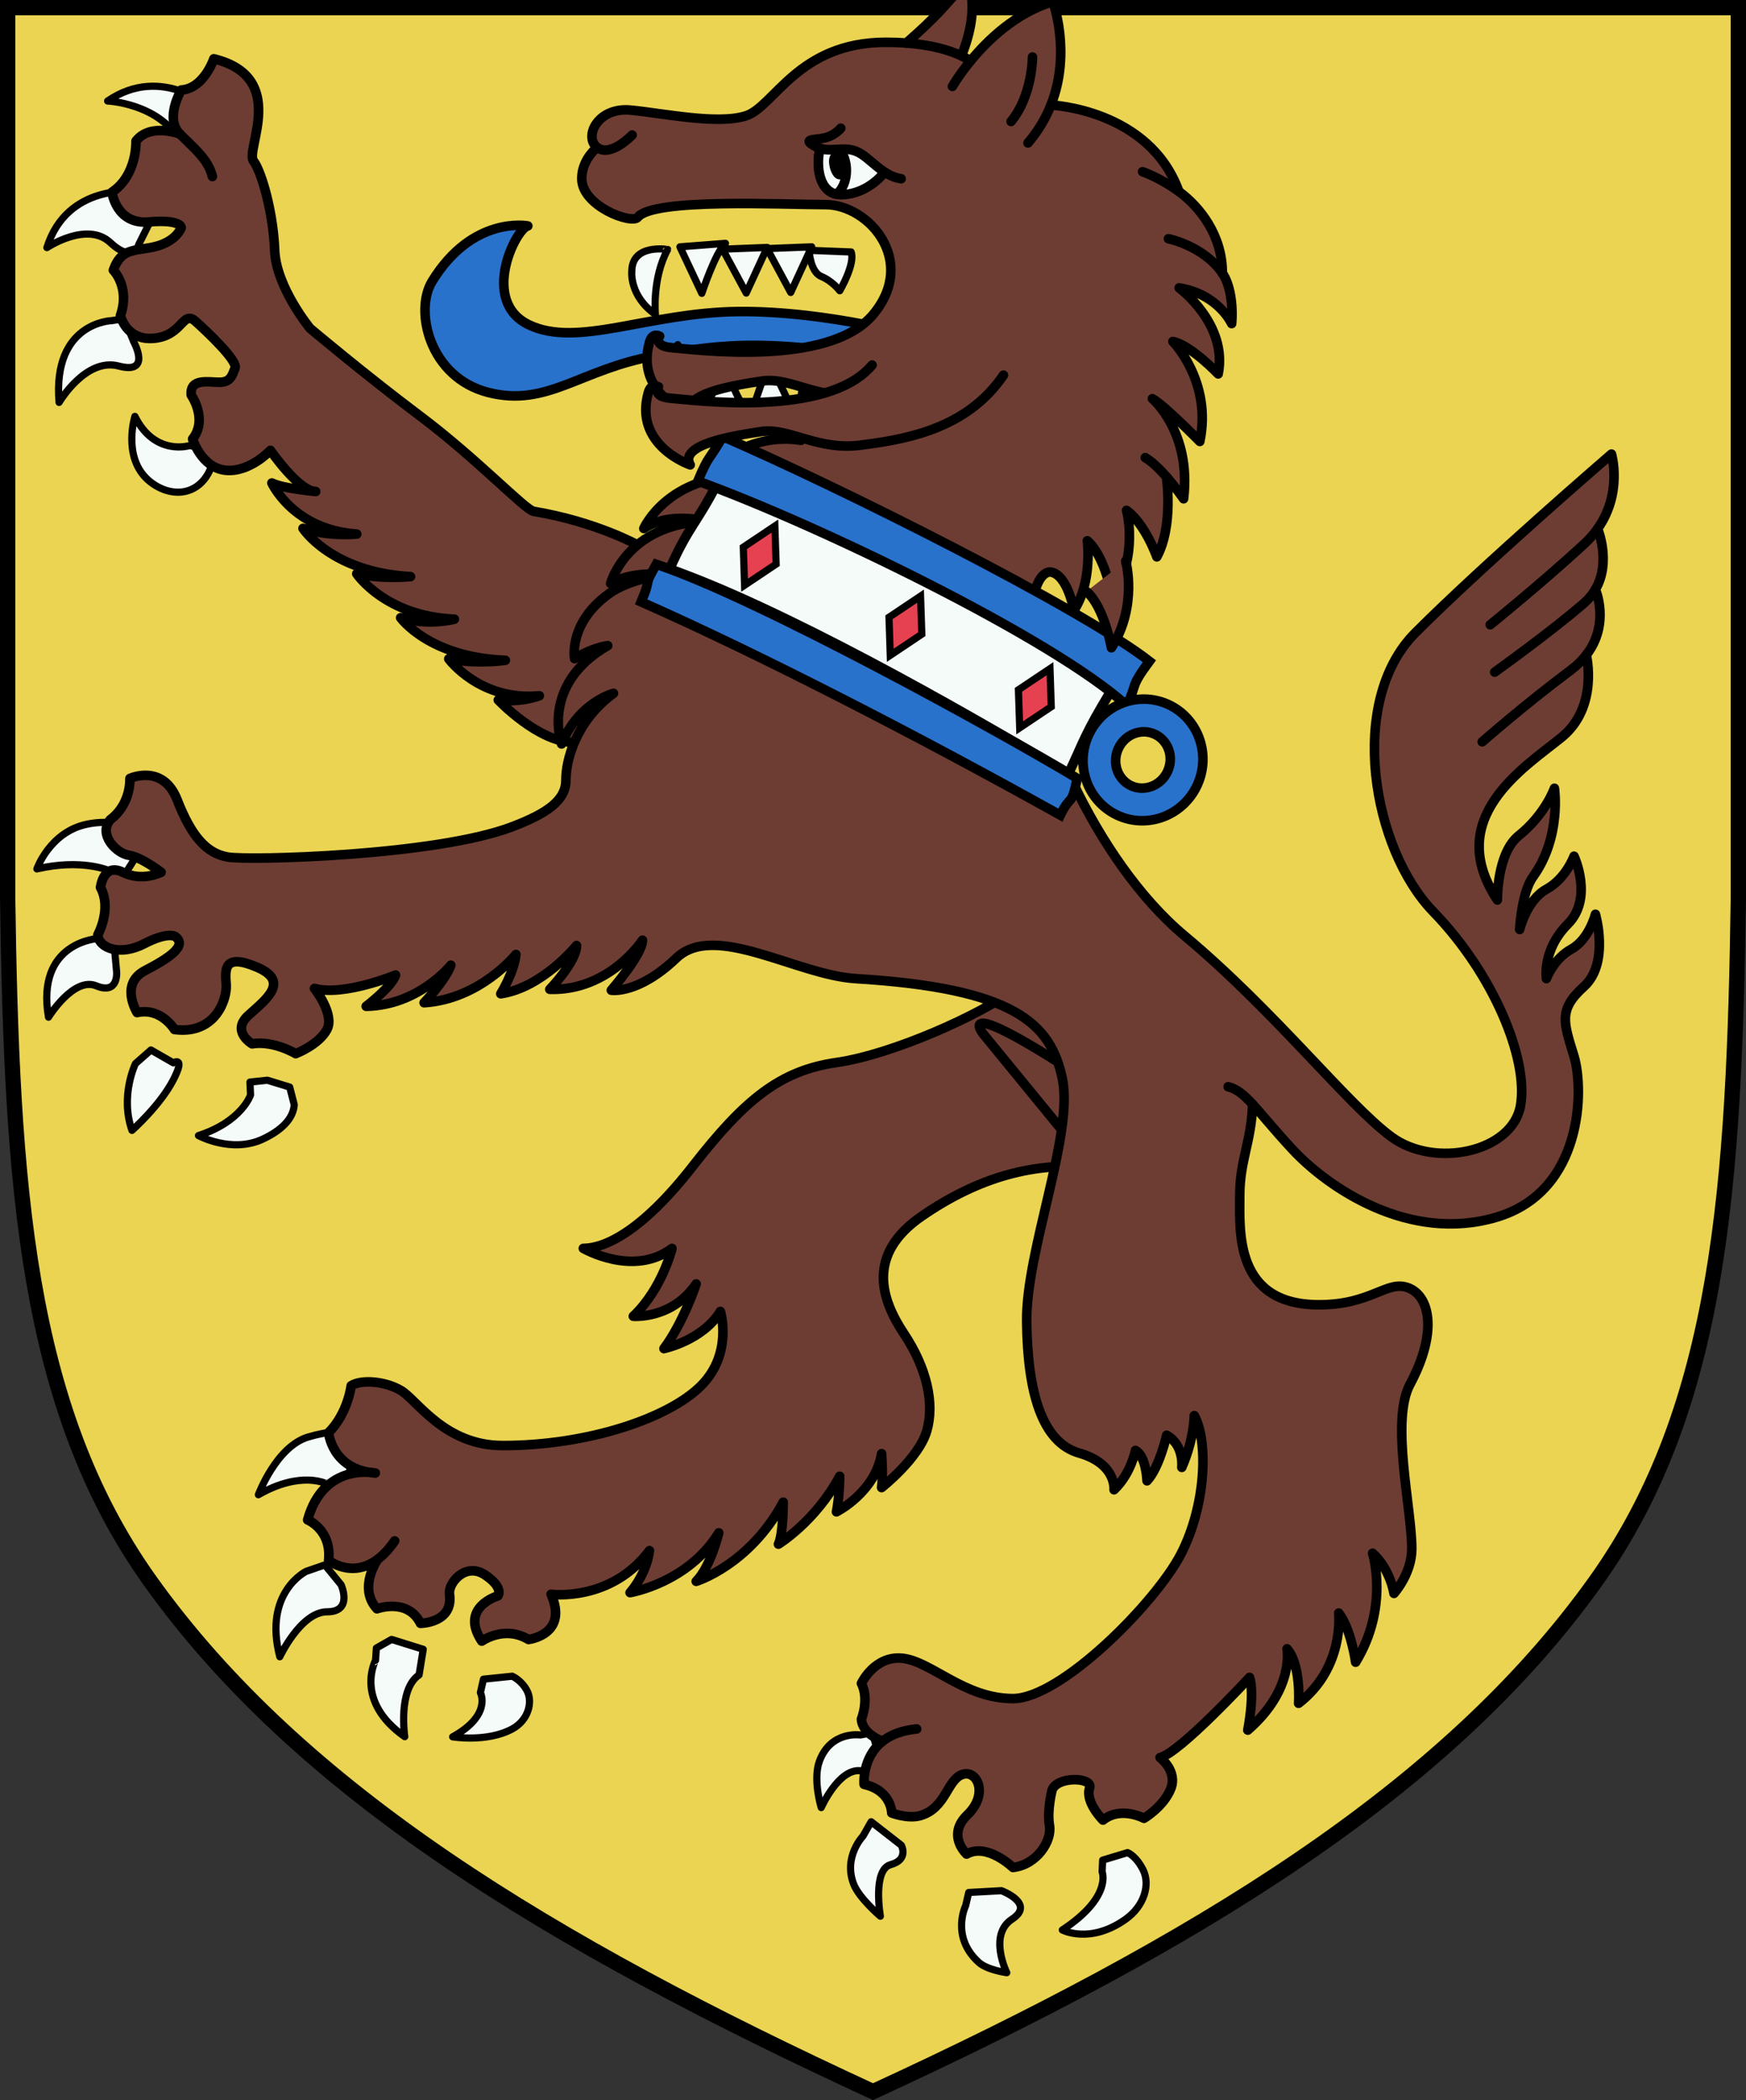 <?xml version="1.0" encoding="UTF-8" standalone="no"?>
<!-- Created with Inkscape (http://www.inkscape.org/) -->

<svg
   xmlns:dc="http://purl.org/dc/elements/1.1/"
   xmlns:cc="http://creativecommons.org/ns#"
   xmlns:rdf="http://www.w3.org/1999/02/22-rdf-syntax-ns#"
   xmlns:svg="http://www.w3.org/2000/svg"
   xmlns="http://www.w3.org/2000/svg"
   xmlns:sodipodi="http://sodipodi.sourceforge.net/DTD/sodipodi-0.dtd"
   xmlns:inkscape="http://www.inkscape.org/namespaces/inkscape"
   width="96.673mm"
   height="116.206mm"
   viewBox="0 0 96.673 116.206"
   version="1.1"
   id="svg16370"
   sodipodi:docname="COA_Brossard0.svg"
   inkscape:version="0.92.3 (2405546, 2018-03-11)"
   inkscape:export-filename="C:\Users\mikolaj\Desktop\COA Brossard.png"
   inkscape:export-xdpi="218.57733"
   inkscape:export-ydpi="218.57733">
  <rect x="0" y="0" width="96.673" height="116.206" fill="#333333" stroke="none"/>
  <defs
     id="defs16364" />
  <sodipodi:namedview
     id="base"
     pagecolor="#ffffff"
     bordercolor="#666666"
     borderopacity="1.0"
     inkscape:pageopacity="0.0"
     inkscape:pageshadow="2"
     inkscape:zoom="0.7"
     inkscape:cx="411.03743"
     inkscape:cy="183.72605"
     inkscape:document-units="mm"
     inkscape:current-layer="layer1"
     showgrid="false"
     showguides="false"
     fit-margin-top="0"
     fit-margin-left="0"
     fit-margin-right="0"
     fit-margin-bottom="0"
     inkscape:window-width="1920"
     inkscape:window-height="1017"
     inkscape:window-x="-4"
     inkscape:window-y="-4"
     inkscape:window-maximized="1" />
  <g
     inkscape:label="Layer 1"
     inkscape:groupmode="layer"
     id="layer1"
     transform="translate(216.158,-133.82)">
    <path
       id="path5672-4-3-2-5-1"
       style="opacity:1;fill:#ead452;fill-opacity:1;stroke:#000000;stroke-width:0.847;stroke-linecap:butt;stroke-linejoin:miter;stroke-miterlimit:4;stroke-dasharray:none;stroke-opacity:1"
       d="m -119.908,134.243 v 49.251 c -0.23,15.816 -0.997,28.158 -7.89,37.809 -8.303,11.626 -22.136,20.015 -40.023,28.257 -17.886,-8.243 -31.719,-16.632 -40.023,-28.257 -6.893,-9.651 -7.661,-21.993 -7.89,-37.809 v -49.251 z"
       sodipodi:nodetypes="ccscsccc"
       inkscape:connector-curvature="0" />
    <g
       id="g17145">
      <path
         inkscape:connector-curvature="0"
         style="fill:#2972cc;fill-opacity:1;stroke:#000000;stroke-width:0.529;stroke-linecap:round;stroke-linejoin:round;stroke-miterlimit:4;stroke-dasharray:none;stroke-opacity:1"
         id="path3704"
         d="m -165.054,152.518 c 0,0 -5.249,-1.51 -10.238,-1.458 -4.989,0.052 -8.887,2.031 -11.59,0.729 -2.703,-1.302 -0.728,-5.311 -0.052,-5.467 0,0 -3.056,-0.598 -5.301,3.072 -0.987,1.614 -0.163,5.309 3.118,6.144 3.274,0.833 5.093,-1.302 9.251,-2.031 3.805,-0.667 6.34,-1.041 14.656,0.521 z" />
      <path
         sodipodi:nodetypes="cccscccccccccccccsccccccscccccccccccccccccccccccccccsccccccscccccsccccccsccccccccccccccccccccccccccccccccccsccccccccccccccccccccccccccccacccccccccccc"
         inkscape:connector-curvature="0"
         d="m -155.136,237.394 c 0,0 0.578,1.396 -2.204,3.218 0,0 1.528,0.81 3.505,-0.593 1.051,-0.746 1.366,-1.934 0.971,-2.724 -0.394,-0.79 -0.862,-0.963 -0.862,-0.963 l -1.38,0.417 z m -7.557,1.88 c 0,0 -0.843,1.723 0.736,3.139 0.465,0.417 1.542,0.564 1.542,0.564 0,0 -1.035,-2.095 0.29,-2.961 1.325,-0.866 -0.584,-1.577 -0.584,-1.577 l -1.812,0.099 z m -5.68,-3.86 c 0,0 -1.101,1.138 -0.524,2.649 0.301,0.79 1.484,1.789 1.484,1.789 0,0 -0.449,-2.576 0.571,-2.855 1.02,-0.279 0.589,-1.072 0.589,-1.072 l -1.67,-1.301 z m -0.148,-5.592 c 0,0 -1.631,-0.249 -2.263,1.44 -0.381,1.019 0.095,2.579 0.095,2.579 0,0 0.96,-2.167 2.168,-2.04 1.208,0.128 1.233,-0.221 1.233,-0.221 l -0.413,-1.338 -0.159,-0.541 z m -33.765,-35.416 c 0,0 -0.473,1.471 -2.883,2.25 0,0 1.839,1.003 3.57,0.191 0.976,-0.458 1.677,-1.089 1.733,-1.896 l -0.253,-0.979 -1.237,-0.379 -0.962,0.103 z m -6.372,-1.732 c 0,0 -0.866,1.778 -0.193,3.695 0,0 1.531,-1.353 2.267,-2.755 0.739,-1.407 0.023,-0.984 0.023,-0.984 l -1.24,-0.71 z m -2.025,-6.928 c 0,0 -3.504,0.152 -2.79,4.358 0,0 1.385,-2.25 2.642,-1.735 1.257,0.515 1.129,-0.783 1.129,-0.783 l -0.143,-1.574 z m 0.543,-3.761 c 0,0 -1.506,-0.66 -3.976,-0.084 0,0 0.715,-2.048 2.775,-2.475 0.981,-0.203 2.017,-0.09 2.288,0.283 0.271,0.373 0.554,1.311 0.554,1.311 l -0.812,1.288 z m 4.48,-23.51 c 0,0 -1.92,0.608 -3.029,-1.615 0,0 -0.665,2.127 0.622,3.416 0.595,0.596 1.592,1.014 2.485,0.635 0.893,-0.38 1.141,-1.339 1.141,-1.339 l -0.379,-0.949 z m -4.313,-6.913 c 0,0 -3.29,0.084 -2.914,4.526 0,0 1.465,-2.502 3.306,-2.013 1.842,0.489 0.828,-1.339 0.828,-1.339 l -0.526,-1.28 z m 2.09,-6.715 -0.835,-0.434 c 0,0 -3.727,-0.441 -4.843,3.108 0,0 2.216,-1.483 3.51,-0.28 1.295,1.204 1.586,0.085 1.586,0.085 l 0.728,-1.459 z m 3.478,-4.99 c 0,0 -2.77,-2.521 -5.794,-0.448 0,0 2.775,0.118 3.99,2.176 l 0.731,0.587 1.008,-0.797 0.424,-0.797 z m 10.657,90.06 c 0,0 -0.39,-2.62 0.794,-3.418 l 0.23,-1.416 -1.753,-0.548 -0.842,0.479 -0.047,0.679 c -1.7e-4,0 -1.205,2.24 1.618,4.224 z m 4.189,-2.434 c 0,0 0.657,1.233 -1.536,2.443 0,0 1.907,0.319 3.298,-0.436 0.908,-0.492 1.135,-1.494 0.829,-2.097 -0.306,-0.602 -0.829,-0.822 -0.829,-0.822 l -1.594,0.165 z m -12.293,-10.954 c 0,0 0.992,-2.667 2.754,-3.193 1.07,-0.319 2.032,-0.4 2.302,0.006 0.27,0.405 0.407,0.907 0.407,0.907 l -0.797,1.847 -0.861,-0.159 c 1.7e-4,0 -1.415,-0.776 -3.806,0.592 z m 2.644,4.241 c 0,0 -2.383,1.158 -1.458,4.725 0,0 1.162,-2.487 2.62,-2.487 1.458,0 0.772,-1.501 0.772,-1.501 l -0.897,-1.096 z m 27.403,-64.815 c 0,0 -0.023,-1.183 0.59,-1.484 0.613,-0.3 0.968,-0.849 0.968,-0.849 0,0 0.961,1.433 0.759,2.104 l -2.22,0.223 m -1.861,-2.159 1.309,2.767 -2.278,0.048 z m 1.191,-3.787 1.163,-2.525 -2.472,0.097 z m -2.463,0.033 1.163,-2.524 -2.472,0.097 z m -2.198,6.338 1.02,-2.397 c 0,0 0.662,2.1 1.22,2.503 z m 5.68,-8.699 c 0,0 0.049,1.183 0.679,1.445 0.63,0.263 1.018,0.789 1.018,0.789 0,0 0.872,-1.489 0.63,-2.146 l -2.229,-0.087 m -7.251,-0.197 1.212,2.573 c 0,0 0.775,-2.331 1.309,-2.767 z m -1.072,7.952 c 0,0 -0.337,-1.325 0.957,-2.541 0,0 0.091,1.998 1.182,3.459 0,0 -1.919,0.619 -2.139,-0.918 z m -1.593,-6.593 c 0,0 -0.145,1.359 1.309,2.379 0,0 -0.194,-1.991 0.679,-3.593 0,2.8e-4 -1.987,-0.34 -1.987,1.214 z"
         style="fill:#f5fbf8;fill-opacity:1;stroke:#000000;stroke-width:0.397;stroke-linecap:round;stroke-linejoin:round;stroke-miterlimit:4;stroke-dasharray:none;stroke-opacity:1"
         id="path3014" />
      <g
         transform="matrix(0.282,0,0,0.282,-93.563,-3395.098)"
         style="stroke-width:1.875;stroke-miterlimit:4;stroke-dasharray:none"
         id="g15505">
        <path
           sodipodi:nodetypes="cscccccccsscccccccccccccccccccccccccccscc"
           d="m -235.731,12708.138 c -6.27,4.753 -23.694,12.658 -34.773,14.243 -11.079,1.585 -18.043,7.294 -28.173,20.296 -10.13,13.003 -17.41,16.174 -21.526,16.174 0,0 9.814,5.708 17.411,0 0,0 -1.899,7.928 -7.597,13.319 0,0 7.597,0.635 12.346,-6.342 0,0 -2.533,7.611 -6.331,12.685 0,0 7.598,-1.586 11.079,-7.294 0,0 2.532,8.245 -3.799,14.588 -6.331,6.343 -22.156,11.734 -38.936,11.734 -11.396,0 -16.777,-8.88 -19.943,-10.783 -3.166,-1.903 -7.914,-2.221 -9.813,-0.952 0,0 -0.633,5.391 -4.431,9.197 0,0 0.633,7.295 9.18,7.929 0,0 -10.13,-2.221 -13.295,9.197 0,0 4.749,1.903 4.115,7.929 0,0 4.517,3.663 9.651,-0.202 0,0 -3.954,5.592 -0.155,9.715 0,0 6.014,-2.219 8.547,2.855 0,0 6.503,-0.06 5.698,-5.708 -0.316,-2.22 3.165,-6.342 6.964,-3.805 3.799,2.537 2.533,4.122 2.533,4.122 0,0 -7.597,2.219 -3.166,8.879 0,0 4.431,-3.171 9.18,-0.317 0,0 7.914,-0.951 4.431,-8.879 0,0 11.713,1.585 19.31,-8.563 0,0 -0.317,4.122 -3.799,8.246 0,0 11.396,-1.903 17.411,-11.734 0,0 -1.583,6.659 -4.431,9.514 0,0 10.446,-3.171 17.094,-15.539 0,0 0,6.341 -0.949,8.245 0,0 7.281,-4.44 12.029,-13.32 0,0 -6.1e-4,3.806 -0.634,6.977 0,0 7.597,-3.805 8.864,-11.416 0,0 0.316,4.44 0,6.66 0,0 7.28,-5.709 8.864,-11.1 1.584,-5.39 0,-12.368 -4.431,-19.028 -4.431,-6.659 -7.597,-15.538 3.483,-23.15 11.079,-7.612 22.11,-10.755 34.139,-9.487 12.029,1.269 -4.434,-43.765 -16.146,-34.885 z"
           id="path3690"
           style="fill:#6d3d33;fill-opacity:1;stroke:#000000;stroke-width:1.875;stroke-linecap:round;stroke-linejoin:round;stroke-miterlimit:4;stroke-dasharray:none;stroke-opacity:1"
           inkscape:connector-curvature="0" />
        <path
           d="m -224.336,12737.948 -17.411,-21.249 c 0,0 -6.076,-7.832 17.411,7.294 4.432,2.855 0,13.955 0,13.955 z"
           id="path3692"
           style="fill:#6d3d33;fill-opacity:1;stroke:#000000;stroke-width:1.875;stroke-linecap:round;stroke-linejoin:round;stroke-miterlimit:4;stroke-dasharray:none;stroke-opacity:1"
           inkscape:connector-curvature="0" />
        <path
           d="m -309.392,12620.91 c 0,0 -8.194,-4.617 -20.562,-6.681 -1.667,-0.278 -11.114,-10.299 -22.229,-18.651 -11.114,-8.351 -21.673,-17.258 -21.673,-17.258 0,0 -6.669,-8.073 -6.946,-15.311 -0.278,-7.237 -2.501,-15.31 -4.168,-17.537 -1.667,-2.226 6.946,-16.424 -7.78,-20.043 0,0 -1.945,5.847 -6.391,6.125 0,0 -3.334,5.567 -0.278,8.629 0,0 -5.835,-2.227 -8.614,1.392 0,0 0.278,6.681 -4.724,10.022 0,0 0.833,6.402 7.224,5.845 6.391,-0.557 6.391,1.114 6.391,1.114 0,0 -0.833,2.505 -4.724,3.619 -3.891,1.113 -6.947,0 -8.614,4.732 0,0 3.335,3.341 1.39,8.908 0,0 1.111,5.011 6.669,4.454 5.558,-0.556 5.557,-5.567 8.058,-3.34 2.501,2.227 8.336,7.794 7.78,9.187 -0.556,1.392 -0.834,2.783 -3.056,2.783 -2.223,0 -5.835,-0.835 -5.557,2.505 0,0 3.334,4.733 0.278,8.63 0,0 1.667,5.567 6.391,6.124 4.724,0.557 8.892,-3.897 8.892,-3.897 0,0 5.558,8.072 8.892,8.072 0,0 -6.391,-0.556 -8.613,-1.67 0,0 4.168,9.186 16.671,10.022 0,0 -5.557,0.557 -10.559,-1.114 0,0 5.557,8.629 21.117,9.464 0,0 -5.558,0.557 -10.559,-0.557 0,0 5.558,8.351 19.173,8.908 0,0 -5.002,1.392 -10.559,-0.279 0,0 5.558,7.795 20.562,8.352 0,0 -5.557,0.835 -11.114,-0.279 0,0 6.113,8.352 17.783,7.238 0,0 -3.612,1.392 -8.058,0.835 0,0 7.951,8.415 14.981,8.306 l 22.442,-1.833 10.571,-36.376 z"
           id="path3702"
           style="fill:#6d3d33;fill-opacity:1;stroke:#000000;stroke-width:1.875;stroke-linecap:round;stroke-linejoin:round;stroke-miterlimit:4;stroke-dasharray:none;stroke-opacity:1"
           inkscape:connector-curvature="0" />
        <path
           sodipodi:nodetypes="cccccccccccccccccccccccscccsccccccccccccccccccccccssscscccccccccsccccccccccccccccscccccccsscccccccccccccccccsccccscsccsccccsscsccccccccccccccsccccsscscccsc"
           d="m -256.806,12522.339 c 0,0 4.575,-3.887 7.691,-7.425 3.117,-3.538 4.224,-4.648 4.224,-4.648 0,0 2.948,4.53 -1.069,14.589 0.685,0.325 1.277,0.658 1.787,0.985 3.319,-4.043 8.851,-9.408 16.146,-11.627 0,0 3.736,9.933 -0.367,20.29 0,0 19.311,0.801 25.129,16.968 4.169,3.055 8.533,8.651 8.533,16.013 1.524,2.215 2.133,6.154 1.825,9.905 0,0 -2.614,-5.782 -10.315,-7.009 0,0 9.596,7.066 7.67,16.885 0,0 -5.395,-5.663 -8.896,-6.365 0,0 7.739,7.867 5.289,19.614 0,0 -7.039,-7.165 -9.314,-8.392 0,0 7.7,6.487 6.125,19.638 0,0 -1.478,-2.16 -3.376,-4.32 0,0 1.45,9.58 -1.875,15.717 0,0 -2.276,-6.488 -5.95,-9.118 0,0 2.451,8.767 -2.8,17.008 0,0 -1.4,-8.066 -4.901,-11.047 0,0 1.05,8.066 -2.625,13.677 0,0 -1.225,-7.014 -4.55,-7.54 0,0 -4.026,-0.876 -4.026,12.624 0,13.501 12.427,43.835 30.279,58.74 17.852,14.904 32.029,33.138 40.605,39.451 8.575,6.314 23.803,2.982 25.378,-6.136 1.575,-9.117 -5.251,-25.775 -17.152,-38.049 -11.901,-12.274 -16.977,-41.205 -3.5,-54.707 13.477,-13.501 38.505,-35.068 38.505,-35.068 0,0 2.26,7.592 -2.721,14.651 0,0 2.722,6.511 -0.43,11.91 0,0 2.947,6.74 -1.791,12.86 0,0 2.491,10.201 -4.859,16.162 -7.35,5.962 -23.277,15.781 -12.601,31.913 0,0 -0.122,-9.161 4.2,-12.625 5.251,-4.208 7.001,-9.293 7.001,-9.293 0,0 1.427,9.552 -4.2,17.359 -2.276,3.156 -2.625,10.345 -2.625,10.345 0,0 1.4,-5.786 5.251,-7.89 3.851,-2.104 5.426,-6.488 5.426,-6.488 0,0 3.851,8.241 -1.225,13.326 -5.076,5.084 -4.2,10.696 -4.2,10.696 0,0 1.4,-3.858 4.901,-5.786 3.501,-1.928 4.725,-6.839 4.725,-6.839 0,0 2.8,9.644 -2.276,14.203 -5.075,4.558 -3.93,7.1 -1.925,13.677 1.925,6.312 1.925,26.477 -15.227,31.561 -17.152,5.085 -33.079,-5.786 -40.08,-13.326 -3.62,-3.899 -5.93,-6.813 -7.801,-8.839 -0.25,7.436 -2.525,10.943 -2.525,17.957 0,7.013 -1.05,21.391 15.577,21.391 10.327,0 13.303,-4.91 17.502,-3.332 4.2,1.578 5.882,8.608 0.35,18.937 -3.85,7.189 0.35,24.373 0.35,32.263 0,4.909 -3.501,8.767 -3.501,8.767 0,0 -0.701,-4.734 -4.2,-7.89 0,0 3.325,10.52 -3.325,21.391 0,0 -0.874,-6.488 -3.325,-9.644 0,0 1.225,10.696 -7.876,17.709 0,0 0.526,-7.538 -2.276,-10.695 0,0 1.576,7.889 -7.7,15.955 0,0 1.401,-7.014 0.35,-10.345 0,0 -13.727,14.85 -17.578,15.727 0,0 3.501,2.63 2.101,6.137 -1.4,3.507 -5.251,5.786 -5.251,5.786 0,0 -4.55,-2.454 -8.051,0.351 0,0 -3.553,-3.524 -2.625,-6.313 0.7,-2.104 -6.232,-2.342 -7.352,0.352 0,0 -1.049,4.033 -0.525,7.014 0.524,2.98 -2.45,7.714 -7.176,8.241 0,0 -5.076,-4.91 -9.101,-2.63 0,0 -4.025,-3.683 0.175,-7.715 4.2,-4.033 1.925,-8.944 -1.05,-7.891 -2.975,1.053 -3.166,6.618 -8.226,8.066 -2.45,0.702 -5.601,-0.526 -5.601,-0.526 0,0 6.1e-4,-4.384 -5.425,-5.611 0,0 -0.466,-5.23 3.635,-8.465 0,0 -3.986,-1.355 -4.16,-4.335 0,0 1.575,-3.857 0,-7.014 0,0 2.625,-5.611 8.226,-4.909 5.601,0.701 12.077,7.89 21.528,7.89 9.451,0 28.078,-18.883 32.978,-28.351 4.901,-9.469 5.426,-22.094 2.625,-27.179 0,0 -6.1e-4,4.559 -2.451,10.17 0,0 0.526,-4.383 -2.975,-6.312 0,0 -1.401,6.312 -3.851,8.943 0,0 -0.175,-4.91 -2.276,-5.962 0,0 -0.874,4.56 -4.2,7.716 0,0 0.526,-5.085 -6.826,-7.19 -7.352,-2.105 -10.152,-11.924 -10.327,-25.775 -0.175,-13.852 9.276,-36.823 7.001,-47.694 -2.275,-10.87 -9.425,-17.744 -40.604,-19.637 -11.551,-0.702 -27.654,-11.222 -35.179,-4.033 -7.526,7.188 -12.776,6.312 -12.776,6.312 0,0 6.126,-7.013 6.126,-9.819 0,0 -6.476,9.995 -18.202,9.644 0,0 5.251,-5.436 5.251,-8.592 0,0 -6.651,8.242 -14.877,9.468 0,0 2.625,-4.208 2.975,-7.715 0,0 -7.001,8.768 -18.027,9.469 0,0 4.2,-4.383 5.251,-7.365 0,0 -6.3,7.89 -16.627,8.065 0,0 5.075,-3.858 5.776,-6.137 0,0 -10.151,4.208 -15.927,2.63 0,0 4.026,5.086 2.45,8.066 -1.575,2.981 -6.126,4.734 -6.126,4.734 0,0 -4.375,-2.629 -8.576,-1.928 0,0 -4.201,-2.456 -0.7,-5.612 3.501,-3.156 8.226,-6.662 1.575,-9.468 -6.651,-2.805 -6.126,0.701 -5.95,3.507 0.175,2.805 -2.1,9.819 -10.151,8.767 0,0 -2.625,-4.383 -7.351,-3.331 0,0 -3.5,-5.611 1.575,-8.241 5.075,-2.63 8.226,-4.91 5.95,-6.663 0,0 -1.4,-1.052 -6.126,1.403 -4.726,2.455 -8.926,0.877 -9.101,-1.753 0,0 2.8,-5.085 0.525,-9.293 0,0 0.526,-4.91 4.376,-2.981 3.85,1.929 7.526,0 7.526,0 0,0 -3.851,-2.981 -6.301,-3.331 -2.45,-0.351 -6.126,-4.033 -3.675,-7.014 0,0 3.851,-2.455 3.851,-8.066 0,0 6.476,-2.981 9.276,4.208 2.8,7.189 5.776,10.521 9.976,11.222 4.2,0.701 40.828,-0.224 55.831,-5.962 6.834,-2.613 10.516,-5.167 10.516,-9.139 0,-3.971 1.982,-11.632 9.345,-17.023 0,0 -6.796,1.702 -10.195,9.93 0,0 -4.248,-11.632 9.062,-19.293 0,0 -2.832,0.283 -6.514,2.553 0,0 -1.266,-6.998 6.796,-12.767 3.965,-2.838 10.478,-3.689 10.478,-3.689 0,0 -5.664,-0.851 -10.195,1.703 0,0 3.116,-11.633 18.692,-12.201 0,0 -7.081,-1.986 -12.178,1.419 0,0 4.531,-10.498 20.391,-10.498 0,0 -1.133,-1.703 -7.363,-0.851 0,0 5.421,-5.865 13.986,-6.191 0,0 0.741,-7.143 11.503,-8.278 1.555,-0.164 3.17,-0.335 4.818,-0.541 -8.783,1.392 -14.447,-3.432 -20.111,-2.581 -5.663,0.851 -16.142,2.554 -13.877,6.526 0,0 -11.175,-3.797 -8.213,-14.186 0.566,-1.986 1.983,-1.135 1.983,-1.135 0,0 -1.416,1.986 2.549,2.27 3.965,0.283 30.585,3.972 39.365,-6.526 8.78,-10.498 -0.849,-21.563 -9.345,-21.563 -8.496,0 -33.879,-1.307 -36.873,2.481 -1.127,1.426 -10.989,-2.139 -10.989,-7.589 0,-3.326 2.329,-5.569 3.016,-6.11 -2.657,-1.996 0,-7.986 6.643,-7.321 6.643,0.666 17.05,2.885 22.587,1.109 5.536,-1.775 10.187,-14.42 27.459,-14.42 1.429,0 2.758,0.05 3.995,0.142 z"
           id="path3016-6"
           style="fill:#6d3d33;fill-opacity:1;stroke:#000000;stroke-width:1.875;stroke-linecap:round;stroke-linejoin:round;stroke-miterlimit:4;stroke-dasharray:none;stroke-opacity:1"
           inkscape:connector-curvature="0" />
        <path
           d="m -256.806,12522.339 c 4.992,0.364 8.474,1.392 10.847,2.516"
           id="path3018"
           style="fill:#6d3d33;fill-opacity:1;stroke:#000000;stroke-width:1.875;stroke-linecap:round;stroke-linejoin:round;stroke-miterlimit:4;stroke-dasharray:none;stroke-opacity:1"
           inkscape:connector-curvature="0" />
        <path
           d="m -310.624,12540.391 c 0,0 -4.207,4.437 -6.865,2.44"
           id="path3741"
           style="fill:#6d3d33;fill-opacity:1;stroke:#000000;stroke-width:1.875;stroke-linecap:round;stroke-linejoin:round;stroke-miterlimit:4;stroke-dasharray:none;stroke-opacity:1"
           inkscape:connector-curvature="0" />
        <path
           d="m -232.013,12525.083 c 0,0 0,7.543 -4.207,12.646"
           id="path3743"
           style="fill:#6d3d33;fill-opacity:1;stroke:#000000;stroke-width:1.875;stroke-linecap:round;stroke-linejoin:round;stroke-miterlimit:4;stroke-dasharray:none;stroke-opacity:1"
           inkscape:connector-curvature="0" />
        <path
           d="m -247.735,12530.852 c 0,0 1.239,-2.182 3.563,-5.012"
           id="path3745-7"
           style="fill:#6d3d33;fill-opacity:1;stroke:#000000;stroke-width:1.875;stroke-linecap:round;stroke-linejoin:round;stroke-miterlimit:4;stroke-dasharray:none;stroke-opacity:1"
           inkscape:connector-curvature="0" />
        <path
           d="m -210.398,12547.586 c 0,0 3.457,1.193 7.133,3.886"
           id="path3026"
           style="fill:#6d3d33;fill-opacity:1;stroke:#000000;stroke-width:1.875;stroke-linecap:round;stroke-linejoin:round;stroke-miterlimit:4;stroke-dasharray:none;stroke-opacity:1"
           inkscape:connector-curvature="0" />
        <path
           d="m -205.723,12607.442 c -1.301,-1.481 -2.798,-2.962 -4.15,-3.747"
           id="path3028"
           style="fill:#6d3d33;fill-opacity:1;stroke:#000000;stroke-width:1.875;stroke-linecap:round;stroke-linejoin:round;stroke-miterlimit:4;stroke-dasharray:none;stroke-opacity:1"
           inkscape:connector-curvature="0" />
        <path
           d="m -121.058,12617.644 c -0.734,1.04 -1.626,2.068 -2.705,3.059 -8.401,7.715 -18.377,15.78 -18.377,15.78"
           id="path3030"
           style="fill:#6d3d33;fill-opacity:1;stroke:#000000;stroke-width:1.875;stroke-linecap:round;stroke-linejoin:round;stroke-miterlimit:4;stroke-dasharray:none;stroke-opacity:1"
           inkscape:connector-curvature="0" />
        <path
           d="m -121.488,12629.554 c -0.559,0.956 -1.301,1.877 -2.275,2.721 -6.476,5.611 -17.502,13.501 -17.502,13.501"
           id="path3032"
           style="fill:#6d3d33;fill-opacity:1;stroke:#000000;stroke-width:1.875;stroke-linecap:round;stroke-linejoin:round;stroke-miterlimit:4;stroke-dasharray:none;stroke-opacity:1"
           inkscape:connector-curvature="0" />
        <path
           d="m -123.278,12642.414 c -0.8,1.034 -1.819,2.049 -3.109,3.012 -8.927,6.662 -17.327,14.027 -17.327,14.027"
           id="path3034"
           style="fill:#6d3d33;fill-opacity:1;stroke:#000000;stroke-width:1.875;stroke-linecap:round;stroke-linejoin:round;stroke-miterlimit:4;stroke-dasharray:none;stroke-opacity:1"
           inkscape:connector-curvature="0" />
        <path
           d="m -188.795,12730.569 c -1.747,-1.893 -3.11,-3.011 -4.801,-3.434"
           id="path3036"
           style="fill:#6d3d33;fill-opacity:1;stroke:#000000;stroke-width:1.875;stroke-linecap:round;stroke-linejoin:round;stroke-miterlimit:4;stroke-dasharray:none;stroke-opacity:1"
           inkscape:connector-curvature="0" />
        <path
           sodipodi:nodetypes="cc"
           d="m -261.443,12855.556 c 1.519,-1.197 3.664,-2.122 6.691,-2.406"
           id="path3038"
           style="fill:#6d3d33;fill-opacity:1;stroke:#000000;stroke-width:1.875;stroke-linecap:round;stroke-linejoin:round;stroke-miterlimit:4;stroke-dasharray:none;stroke-opacity:1"
           inkscape:connector-curvature="0" />
        <path
           d="m -281.315,12600.062 c 1.223,-0.05 2.511,0.02 3.856,0.233"
           id="path3040"
           style="fill:#6d3d33;fill-opacity:1;stroke:#000000;stroke-width:1.875;stroke-linecap:round;stroke-linejoin:round;stroke-miterlimit:4;stroke-dasharray:none;stroke-opacity:1"
           inkscape:connector-curvature="0" />
        <path
           d="m -228.395,12534.503 c -0.99,2.5 -2.437,5.025 -4.504,7.441"
           id="path3044"
           style="fill:#6d3d33;fill-opacity:1;stroke:#000000;stroke-width:1.875;stroke-linecap:round;stroke-linejoin:round;stroke-miterlimit:4;stroke-dasharray:none;stroke-opacity:1"
           inkscape:connector-curvature="0" />
        <path
           d="m -205.323,12560.737 c 0,0 6.912,1.402 10.591,6.748"
           id="path3046"
           style="fill:#6d3d33;fill-opacity:1;stroke:#000000;stroke-width:1.875;stroke-linecap:round;stroke-linejoin:round;stroke-miterlimit:4;stroke-dasharray:none;stroke-opacity:1"
           inkscape:connector-curvature="0" />
        <path
           d="m -399.419,12540.182 c 3.056,3.062 5.557,5.011 6.391,8.352"
           id="path3048"
           style="fill:#6d3d33;fill-opacity:1;stroke:#000000;stroke-width:1.875;stroke-linecap:round;stroke-linejoin:round;stroke-miterlimit:4;stroke-dasharray:none;stroke-opacity:1"
           inkscape:connector-curvature="0" />
        <path
           sodipodi:nodetypes="cc"
           d="m -360.566,12819.856 c 1.094,-0.824 2.215,-1.989 3.327,-3.604"
           id="path3050"
           style="fill:#6d3d33;fill-opacity:1;stroke:#000000;stroke-width:1.875;stroke-linecap:round;stroke-linejoin:round;stroke-miterlimit:4;stroke-dasharray:none;stroke-opacity:1"
           inkscape:connector-curvature="0" />
      </g>
      <path
         inkscape:connector-curvature="0"
         style="fill:#6d3d33;fill-opacity:1;stroke:#000000;stroke-width:0.529;stroke-linecap:round;stroke-linejoin:round;stroke-miterlimit:4;stroke-dasharray:none;stroke-opacity:1"
         id="path3058"
         d="m -167.179,143.342 c 0.276,0.179 0.578,0.32 0.916,0.368" />
      <path
         inkscape:connector-curvature="0"
         style="fill:#6d3d33;fill-opacity:1;stroke:#000000;stroke-width:0.529;stroke-linecap:round;stroke-linejoin:round;stroke-miterlimit:4;stroke-dasharray:none;stroke-opacity:1"
         id="path3060-06"
         d="m -169.605,140.914 c 0,0 -0.294,0.368 -0.808,0.515 -0.498,0.143 -1.254,0.059 -0.808,0.368 0.166,0.115 0.325,0.191 0.478,0.238" />
      <path
         inkscape:connector-curvature="0"
         style="fill:#f5fbf8;fill-opacity:1;stroke:#000000;stroke-width:0.529;stroke-linecap:round;stroke-linejoin:round;stroke-miterlimit:4;stroke-dasharray:none;stroke-opacity:1"
         id="path3062"
         d="m -170.742,142.036 c 0.726,0.227 1.334,-0.161 2.092,0.203 0.45,0.216 0.908,0.739 1.471,1.103 0,0 -0.846,1.178 -2.315,1.251 -1.469,0.073 -1.466,-1.903 -1.248,-2.558 z" />
      <path
         inkscape:connector-curvature="0"
         style="fill:#f5fbf8;fill-opacity:1;stroke:#000000;stroke-width:0.529;stroke-miterlimit:4;stroke-dasharray:none;stroke-opacity:1"
         id="path3066"
         d="m -169.687,142.084 c -0.345,0.023 -0.684,0.067 -1.055,-0.049 -0.199,0.598 -0.218,2.295 0.896,2.532 0.324,-0.234 0.549,-0.734 0.549,-1.314 0,-0.48 -0.154,-0.904 -0.39,-1.169 z m 0.038,1.397 c -0.097,0.029 -0.233,-0.167 -0.302,-0.438 -0.07,-0.27 -0.048,-0.513 0.049,-0.541 0.097,-0.029 0.232,0.168 0.302,0.438 0.07,0.27 0.048,0.512 -0.049,0.54 z" />
      <g
         style="stroke-width:1.198"
         transform="matrix(0.21,0.108,0.107,-0.209,-1461.004,2837.558)"
         id="g15691">
        <path
           style="display:inline;fill:#f5fbf8;fill-opacity:1;fill-rule:evenodd;stroke:#000000;stroke-width:2.246;stroke-linecap:butt;stroke-linejoin:miter;stroke-miterlimit:4;stroke-dasharray:none;stroke-opacity:1"
           d="m -324.79,12618.043 c -0.632,10.728 0.728,12.222 0.77,22.771 27.595,2.327 82.008,4.265 104.321,-0.95 -0.839,-11.838 -0.272,-12.916 -10e-4,-21.797 -30.479,2.137 -78.369,3.775 -105.089,-0.02 z"
           id="path20459"
           sodipodi:nodetypes="cccccc"
           inkscape:connector-curvature="0" />
        <path
           sodipodi:nodetypes="ccccc"
           inkscape:connector-curvature="0"
           id="use15605"
           d="m -269.546,12623.765 -4.325,7.835 4.331,7.832 4.325,-7.835 z"
           inkscape:transform-center-y="-25.382216"
           inkscape:transform-center-x="-9.336758"
           style="color:#000000;display:inline;overflow:visible;visibility:visible;fill:#e64151;fill-opacity:1;fill-rule:nonzero;stroke:#000000;stroke-width:1.684;stroke-linecap:butt;stroke-linejoin:miter;stroke-miterlimit:4;stroke-dasharray:none;stroke-dashoffset:0;stroke-opacity:1;marker:none;marker-start:none;marker-mid:none;marker-end:none;enable-background:accumulate" />
        <path
           style="display:inline;fill:#2972cc;fill-opacity:1;fill-rule:evenodd;stroke:#000000;stroke-width:2.246;stroke-linecap:butt;stroke-linejoin:miter;stroke-miterlimit:4;stroke-dasharray:none;stroke-opacity:1"
           d="m -327.237,12608.094 c -0.522,7.072 -1.146,2.545 -0.854,9.513 24.943,3.891 90.531,1.886 110.716,0.532 1.908,-7.015 0.267,-3.671 0.392,-9.532 -38.575,1.278 -80.018,1.276 -110.254,-0.513 z"
           id="path19486"
           sodipodi:nodetypes="ccccc"
           inkscape:connector-curvature="0" />
        <path
           style="display:inline;fill:#2972cc;fill-opacity:1;fill-rule:evenodd;stroke:#000000;stroke-width:2.246;stroke-linecap:butt;stroke-linejoin:miter;stroke-miterlimit:4;stroke-dasharray:none;stroke-opacity:1"
           d="m -328.313,12639.523 c -0.523,7.083 0.136,5.031 0.427,12.012 29.631,2.005 92.774,2.725 113.056,-1.058 -1.287,-7.851 -0.109,-5.854 0.017,-11.726 -22.619,6.104 -83.815,4.621 -113.499,0.772 z"
           id="path20457"
           sodipodi:nodetypes="cccccc"
           inkscape:connector-curvature="0" />
        <path
           sodipodi:nodetypes="ccccc"
           inkscape:connector-curvature="0"
           id="use15605-9"
           d="m -307.436,12622.74 -4.325,7.835 4.331,7.832 4.325,-7.835 z"
           inkscape:transform-center-y="-25.382216"
           inkscape:transform-center-x="-9.336758"
           style="color:#000000;display:inline;overflow:visible;visibility:visible;fill:#e64151;fill-opacity:1;fill-rule:nonzero;stroke:#000000;stroke-width:1.684;stroke-linecap:butt;stroke-linejoin:miter;stroke-miterlimit:4;stroke-dasharray:none;stroke-dashoffset:0;stroke-opacity:1;marker:none;marker-start:none;marker-mid:none;marker-end:none;enable-background:accumulate" />
        <path
           style="color:#000000;display:inline;overflow:visible;visibility:visible;fill:#e64151;fill-opacity:1;fill-rule:nonzero;stroke:#000000;stroke-width:1.684;stroke-linecap:butt;stroke-linejoin:miter;stroke-miterlimit:4;stroke-dasharray:none;stroke-dashoffset:0;stroke-opacity:1;marker:none;marker-start:none;marker-mid:none;marker-end:none;enable-background:accumulate"
           inkscape:transform-center-x="-9.336758"
           inkscape:transform-center-y="-25.382216"
           d="m -234.786,12622.52 -4.325,7.835 4.331,7.832 4.325,-7.835 z"
           id="rect18511"
           inkscape:connector-curvature="0"
           sodipodi:nodetypes="ccccc" />
        <path
           style="color:#000000;display:inline;overflow:visible;visibility:visible;opacity:1;fill:#2972cc;fill-opacity:1;fill-rule:nonzero;stroke:#000000;stroke-width:2.246;stroke-linecap:butt;stroke-linejoin:miter;stroke-miterlimit:4;stroke-dasharray:none;stroke-dashoffset:0;stroke-opacity:1;marker:none;marker-start:none;marker-mid:none;marker-end:none;enable-background:accumulate"
           d="m -205.039,12614.742 c 7.729,0.318 13.746,6.988 13.42,14.914 -0.326,7.924 -6.872,14.105 -14.601,13.787 -7.729,-0.318 -13.745,-7.016 -13.419,-14.94 0.326,-7.925 6.871,-14.079 14.6,-13.761 z m -0.315,7.661 c -3.507,-0.144 -6.479,2.726 -6.631,6.415 -0.152,3.689 2.575,6.793 6.082,6.938 3.507,0.144 6.479,-2.726 6.631,-6.415 0.152,-3.689 -2.575,-6.794 -6.082,-6.938 z"
           id="path7179"
           inkscape:connector-curvature="0" />
      </g>
      <path
         inkscape:connector-curvature="0"
         d="m -153.831,164.864 c 0,0 0.692,2.474 -0.79,4.8 0,0 -0.395,-2.276 -1.383,-3.118 m -11.867,-12.527 c -2.478,2.963 -9.991,1.922 -11.11,1.842 -1.119,-0.08 -0.719,-0.641 -0.719,-0.641 0,0 -0.4,-0.24 -0.56,0.32 -0.836,2.932 2.318,4.004 2.318,4.004 -0.639,-1.121 2.318,-1.602 3.916,-1.842 1.598,-0.24 3.197,1.121 5.676,0.728 2.753,-0.344 5.837,-1.043 7.752,-3.851"
         style="fill:#6d3d33;fill-opacity:1;stroke:#000000;stroke-width:0.529;stroke-linecap:round;stroke-linejoin:round;stroke-miterlimit:4;stroke-dasharray:none;stroke-opacity:1"
         id="path3016-6-3" />
    </g>
  </g>
</svg>
